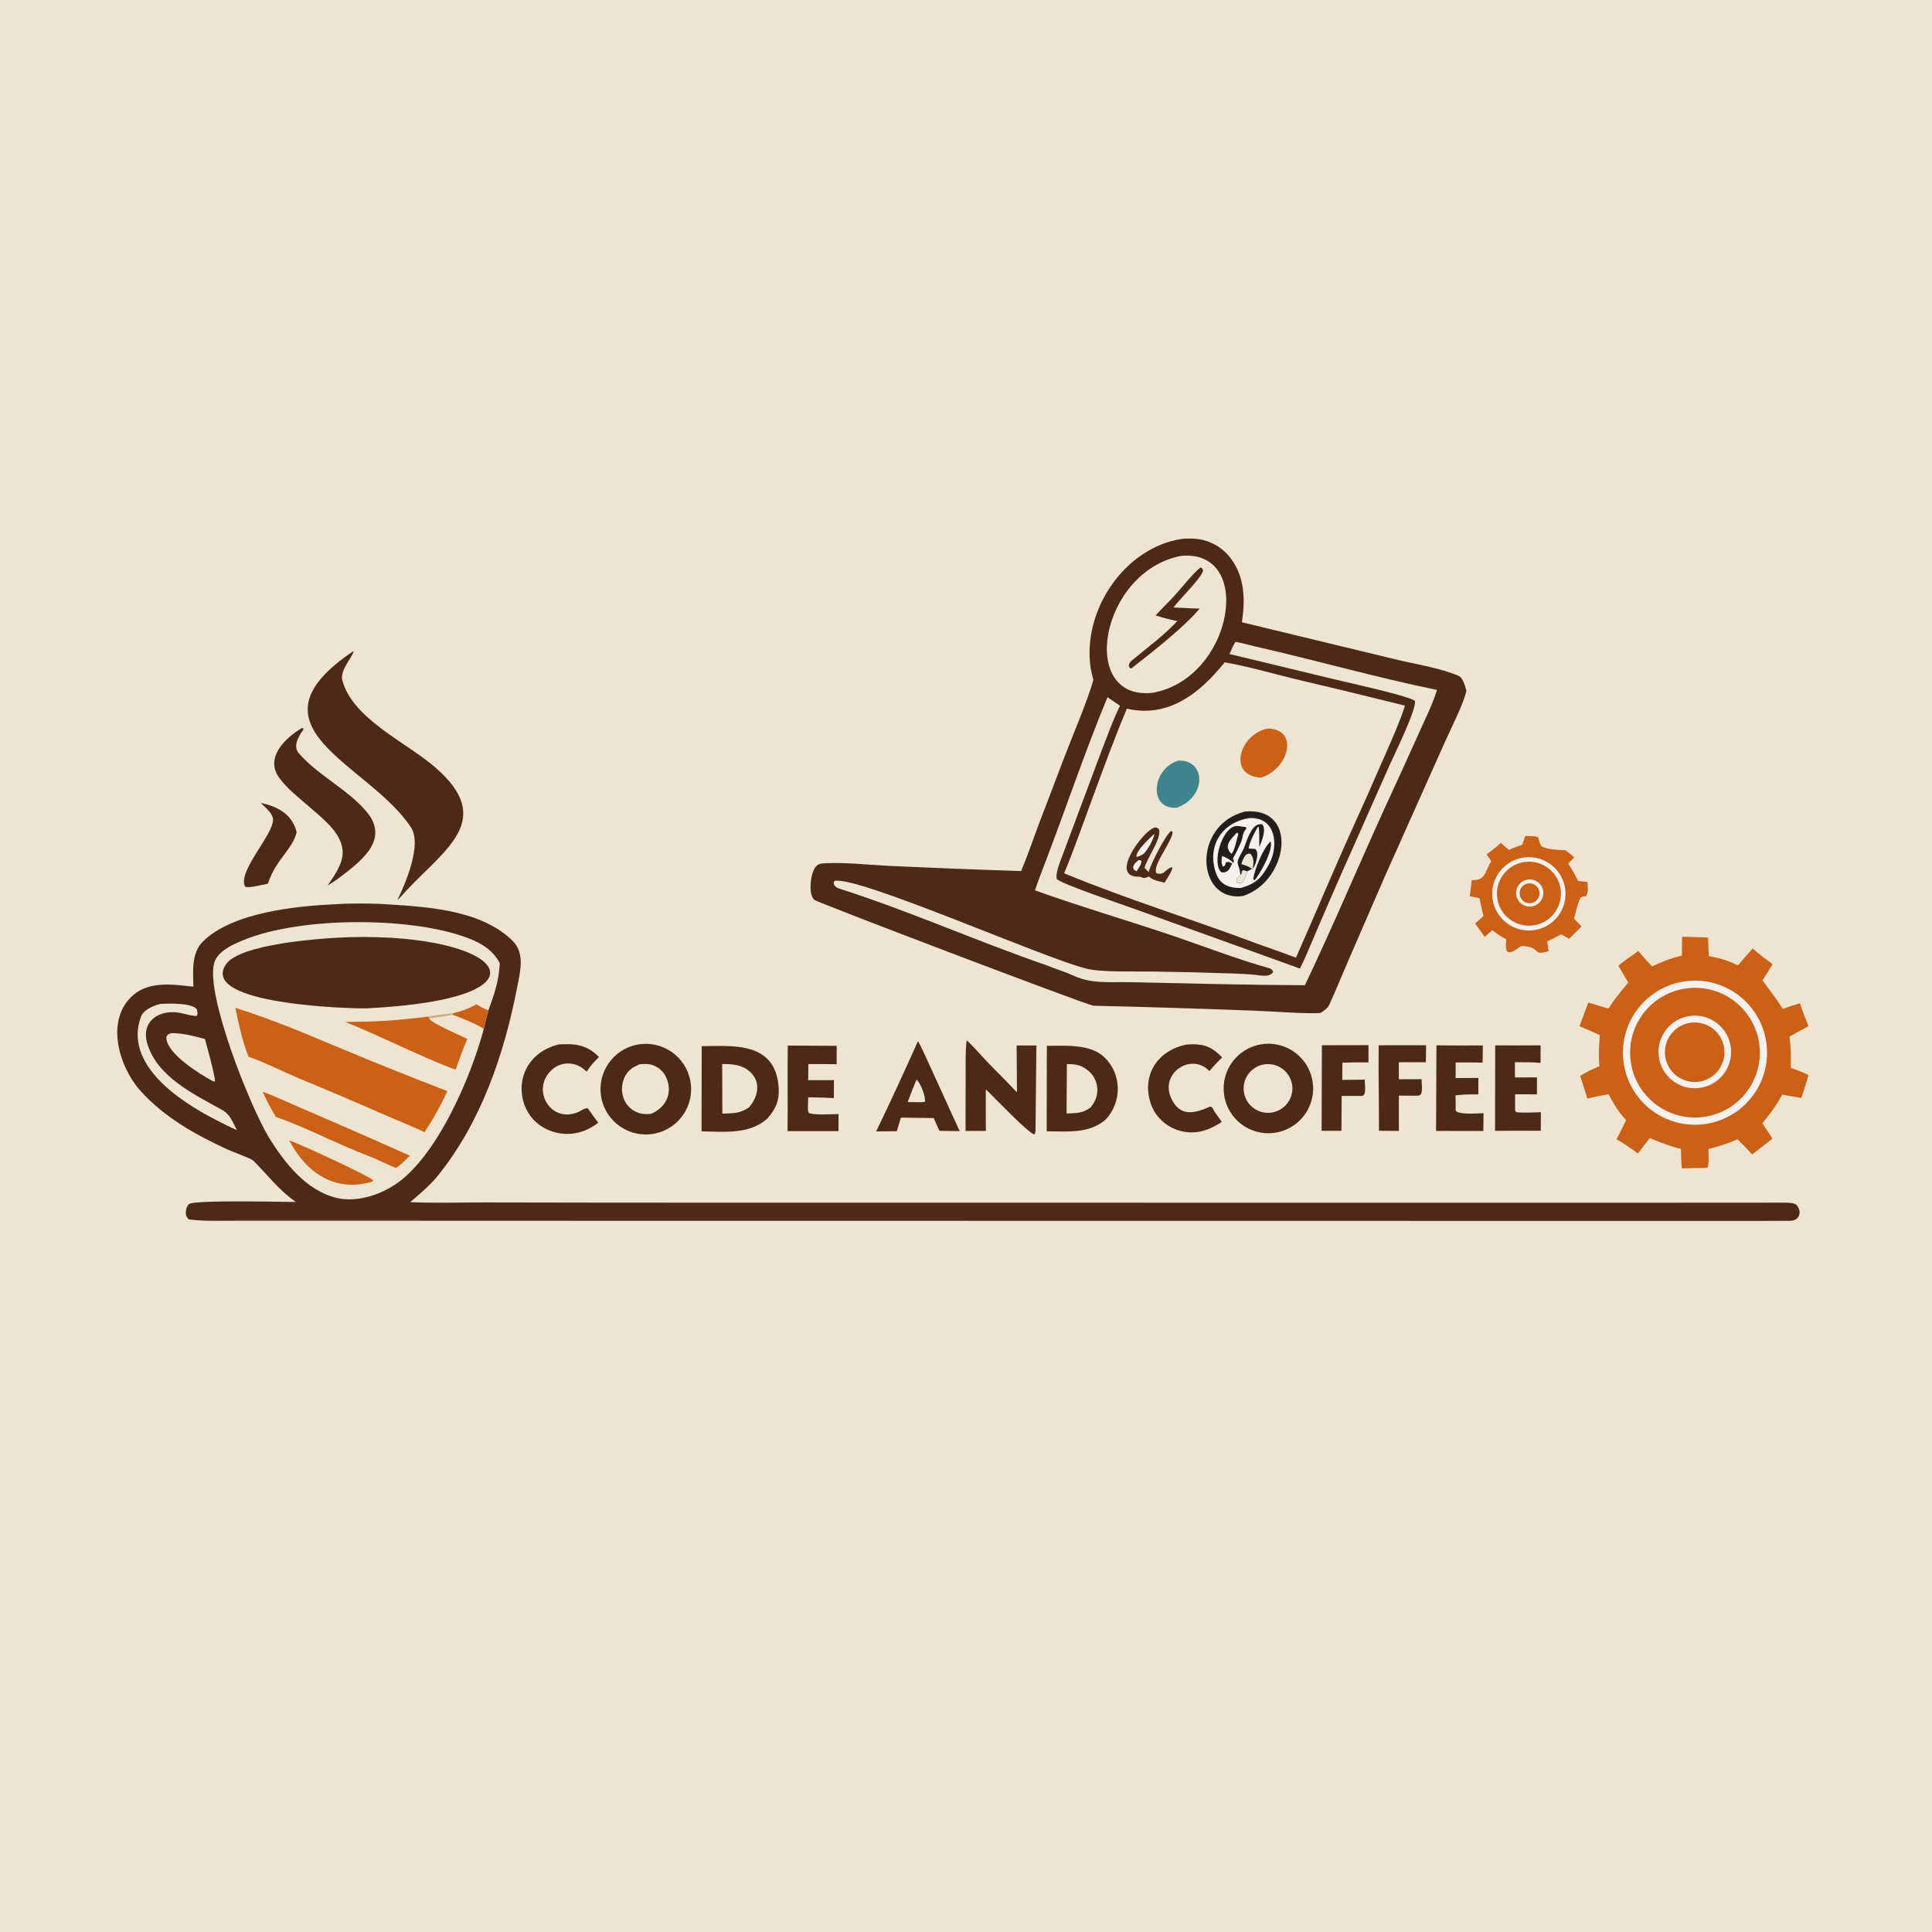 <svg xmlns="http://www.w3.org/2000/svg" style="display: block;" viewBox="0 0 2048 2048" width="1024" height="1024" preserveAspectRatio="none"><path transform="translate(0,0)" fill="rgb(237,229,210)" d="M 0 0 L 2048 0 L 2048 2048 L 0 2048 L 0 0 z"></path><path transform="translate(0,0)" fill="rgb(77,42,24)" d="M 1252.29 571.303 C 1256.43 570.777 1264.61 570.776 1268.71 571.277 C 1283.11 572.911 1296.18 580.453 1304.81 592.099 C 1319.7 612.044 1320.01 636.223 1316.47 659.626 L 1479.73 699.059 C 1500.39 704.092 1526.52 707.974 1546.13 716.41 C 1550.84 718.439 1553.16 727.434 1554.43 732.309 C 1551.43 746.419 1537.91 772.378 1531.6 786.724 L 1467.78 929.54 L 1428.21 1020.73 C 1422.02 1035.21 1415.81 1050.2 1409.33 1064.57 C 1407.27 1069.13 1403.75 1071.2 1399.59 1073.87 C 1382.26 1074.8 1348.19 1072 1329.22 1071.36 C 1272.47 1069.17 1215.71 1067.42 1158.93 1066.1 C 1147.06 1063.5 865.633 956.462 863.051 953.792 C 860.221 950.866 859.406 945.938 859.255 942.005 C 858.99 935.081 860.298 923.27 865.386 918.042 C 868.041 915.314 871.37 915.244 874.982 915.072 C 897.147 914.015 920.776 916.843 942.998 917.881 C 989.456 920.036 1035.93 921.86 1082.41 923.353 C 1088.46 909.358 1094.56 891.387 1099.98 876.875 L 1127.39 804.888 C 1135.84 782.642 1153.35 741.593 1159 720.837 C 1157.93 716.442 1156.61 711.473 1155.99 707.03 C 1147.65 647.062 1191.44 581.026 1252.29 571.303 z"></path><path transform="translate(0,0)" fill="rgb(237,229,210)" d="M 1298.16 702.138 C 1319.46 705.549 1350.34 714.32 1372.02 719.613 C 1411.22 728.804 1450.35 738.267 1489.41 748 C 1483.3 766.616 1475.05 784.66 1467.22 802.631 C 1455.96 828.694 1444.44 854.643 1432.65 880.474 C 1412.42 925.161 1393.66 970.308 1373.81 1015.14 C 1360.2 1010.09 1346.36 1005.26 1332.68 1000.38 C 1265.17 974.882 1195.37 953.622 1128 925.702 C 1134.29 910.82 1139.75 896.043 1145.31 880.902 C 1161.19 837.726 1176.83 793.668 1194.49 751.213 C 1238.72 761.378 1271.89 734.88 1298.16 702.138 z"></path><path transform="translate(0,0)" fill="rgb(34,30,28)" d="M 1319.96 860.21 C 1377.98 855.426 1364.82 934.883 1317.62 949.788 C 1268.33 957.035 1262.74 874.537 1319.96 860.21 z"></path><path transform="translate(0,0)" fill="rgb(244,241,239)" d="M 1323.87 867.307 C 1352.64 865.118 1355.97 896.873 1345.12 916.34 C 1336.85 931.164 1331.33 936.569 1315.33 941.321 C 1298.03 941.457 1289.97 934.517 1286.85 917.522 C 1282.08 891.481 1298.74 871.286 1323.87 867.307 z"></path><path transform="translate(0,0)" fill="rgb(34,30,28)" d="M 1306.13 915.164 C 1303.78 920.843 1301.66 925.778 1294.67 924.64 C 1284.26 915.236 1295.17 877.11 1310.51 875.569 C 1312.44 875.375 1317.88 876.591 1320.42 876.722 L 1321.38 878.032 C 1316.21 884.085 1318.2 886.743 1315.24 893.47 C 1312.9 898.8 1309.93 904.91 1306.93 909.906 C 1308.24 913.42 1308.37 911.832 1307.25 914.838 L 1306.13 915.164 z"></path><path transform="translate(0,0)" fill="rgb(244,241,239)" d="M 1306.13 915.164 C 1302.31 913.751 1302.85 913.249 1299.62 914.054 C 1298.34 917.513 1299.04 917.512 1296.57 918.771 C 1294.24 915.956 1294.91 910.756 1295.49 907.354 C 1298.79 908.596 1305.44 911.75 1307.25 914.838 L 1306.13 915.164 z"></path><path transform="translate(0,0)" fill="rgb(244,241,239)" d="M 1311.09 882.6 L 1312 882.996 L 1312.56 884.443 C 1310.91 890.097 1308.7 902.11 1305.4 905.137 C 1296.46 896.429 1304.73 889.91 1311.09 882.6 z"></path><path transform="translate(0,0)" fill="rgb(34,30,28)" d="M 1314.92 927.463 C 1313.26 912.544 1308.01 918.032 1317.34 901.706 C 1321.01 895.296 1325.78 870.854 1338.2 873.895 C 1342.57 879.771 1337.48 891.778 1334.88 897.906 C 1334.88 891.367 1335.15 882.655 1334.17 876.382 L 1333.21 876.712 C 1330.06 882.363 1324.21 893.094 1323.68 899.458 C 1325.98 899.595 1328.28 899.744 1330.58 899.905 C 1335.43 903.952 1331.26 916.579 1328 921.056 L 1326.98 921.087 L 1322.21 923.66 C 1320.51 926.007 1319.73 939.138 1311.07 935.521 C 1310.02 931.467 1312.11 930.468 1314.92 927.463 z"></path><path transform="translate(0,0)" fill="rgb(237,229,210)" d="M 1315.77 915.886 C 1317.66 911.276 1319.76 903.255 1325.8 905.223 C 1329.76 910.734 1328.75 914.56 1328 921.056 L 1326.98 921.087 C 1324.07 918.34 1319.65 917.252 1315.77 915.886 z"></path><path transform="translate(0,0)" fill="rgb(237,229,210)" d="M 1314.92 927.463 C 1318.04 923.966 1314.47 925.87 1317.68 922.265 L 1322.21 923.66 C 1320.51 926.007 1319.73 939.138 1311.07 935.521 C 1310.02 931.467 1312.11 930.468 1314.92 927.463 z"></path><path transform="translate(0,0)" fill="rgb(34,30,28)" d="M 1346.81 891.944 C 1350.41 900.013 1335.78 926.641 1329.63 933.324 L 1328.48 931.514 C 1329.86 921.534 1339.1 898.995 1346.81 891.944 z"></path><path transform="translate(0,0)" fill="rgb(204,97,21)" d="M 1343.96 772.259 C 1377 772.74 1366.87 814.404 1336.83 824.387 C 1300.45 822.307 1313.86 778.053 1343.96 772.259 z"></path><path transform="translate(0,0)" fill="rgb(62,133,141)" d="M 1249.33 806.236 C 1278.58 805.575 1279.33 844.565 1247.5 856.226 C 1217.2 858.632 1220.52 814.601 1249.33 806.236 z"></path><path transform="translate(0,0)" fill="rgb(77,42,24)" d="M 1218.03 929.158 C 1215.47 930.247 1215.14 930.295 1212.39 930.847 C 1210.42 930.042 1208.85 929.259 1206.65 929.278 C 1175.7 929.536 1211.16 881.648 1223.3 877.444 C 1225.78 876.585 1226.7 877.572 1228.5 878.824 C 1231.91 888.326 1216.12 909.008 1213.23 920.014 L 1217.68 924.41 C 1219.11 917.202 1235.18 885.621 1241.19 881.047 L 1242.84 881.363 C 1244.18 890.412 1220.49 917.83 1226.01 925.716 C 1235.12 928.074 1234.21 921.477 1242.56 919.144 C 1243.44 922.685 1236.51 931.985 1234.5 935.71 C 1229.29 934.303 1221.28 933.003 1218.03 929.158 z"></path><path transform="translate(0,0)" fill="rgb(244,241,239)" d="M 1223.6 883.98 C 1223.74 886.607 1219.88 894.523 1218.38 896.818 C 1213.4 904.424 1212.95 905.992 1204.69 908.471 C 1203.99 901.597 1218.91 888.474 1223.6 883.98 z"></path><path transform="translate(0,0)" fill="rgb(244,241,239)" d="M 1207.16 911.568 C 1208.51 911.837 1208.81 912.052 1210.09 912.579 C 1209.69 916.815 1207.16 919.877 1204.81 923.595 C 1201.43 921.705 1201.57 921.931 1201.14 918.62 C 1202.9 914.847 1203.89 914.38 1207.16 911.568 z"></path><path transform="translate(0,0)" fill="rgb(237,229,210)" d="M 1309.7 680.331 C 1316.9 681.611 1324.37 683.849 1331.55 685.485 C 1395.31 700.025 1459.24 718.287 1523.29 731.349 C 1519.52 744.269 1510.53 762.804 1504.83 775.496 C 1493.03 801.794 1481.07 828.024 1468.96 854.187 C 1439.9 917.82 1413.44 980.934 1383.28 1044.4 C 1321.21 1044.1 1259.13 1042.49 1197.07 1041.15 C 1176.67 1040.71 1157.54 1043.14 1138.55 1034.45 C 1129.45 1030.28 1118.48 1026.98 1109.16 1023.16 C 1035.48 997.766 963.912 965.637 889.701 941.985 C 887.102 941.157 885.974 940.258 884.302 938.173 C 883.752 934.966 883.396 936.373 884.642 933.74 C 910.195 928.504 1105.02 1015.11 1151.56 1026.81 C 1167.67 1030.86 1203.21 1029.58 1221.23 1029.84 C 1249.96 1030.23 1278.68 1030.94 1307.39 1031.96 C 1314.38 1032.18 1320.96 1032.53 1327.95 1033.06 C 1334.92 1033.59 1345.36 1036.92 1349.63 1030.31 C 1348.66 1027.89 1348.68 1028.35 1346.65 1026.68 C 1312.96 1017.43 1272.08 1001.61 1238.42 990.316 C 1192.34 974.853 1142.49 960.141 1097.12 943.806 C 1100.3 934.186 1104.11 924.342 1107.75 914.853 C 1130.08 856.637 1150.06 796.608 1174 739.074 L 1187.24 748.107 C 1179.43 763.809 1170.3 789.303 1163.75 806.387 L 1123.41 914.37 C 1121.84 918.669 1118.62 928.173 1120.52 932.158 C 1129.6 938.599 1188.19 958.286 1202.95 963.617 L 1377.98 1026.71 C 1380.59 1021.76 1382.9 1016.64 1385.09 1011.49 C 1401.66 972.519 1418.41 933.647 1435.79 895.029 L 1473.19 810.677 C 1477.53 800.98 1502.55 750.252 1499.79 742.744 C 1489.57 736.815 1432.03 724.299 1416.69 720.635 L 1303.39 693.294 C 1305.47 688.379 1306.82 684.903 1309.7 680.331 z"></path><path transform="translate(0,0)" fill="rgb(237,229,210)" d="M 1252.16 589.246 C 1330.15 582.148 1307.19 718.908 1221.99 734.398 C 1142.32 743.228 1166.16 605.519 1252.16 589.246 z"></path><path transform="translate(0,0)" fill="rgb(77,42,24)" d="M 1272.67 601.431 C 1275.46 603.525 1274.73 602.203 1275.27 605.313 C 1272.44 613.725 1251.82 633.717 1244.73 642.967 L 1243.96 643.984 C 1253.34 644.267 1261.99 644.981 1271.66 645.1 C 1255.98 664.143 1220.94 691.728 1200.97 707.198 C 1199.11 708.629 1200.16 708.197 1197.83 708.492 L 1196.51 705.593 C 1197.27 702.726 1197.79 701.85 1200.42 699.651 C 1216.75 685.971 1233.36 674.056 1248.02 658.367 C 1239.17 656.557 1233.59 655.088 1224.97 652.366 C 1228.01 648.82 1237.72 639.16 1241.67 635.061 C 1250.16 626.254 1264.1 608.026 1272.67 601.431 z"></path><path transform="translate(0,0)" fill="rgb(77,42,24)" d="M 355.157 958.5 C 367.527 957.578 389.643 957.528 402.525 958.152 C 448.719 961.075 508.058 963.033 543.053 996.997 C 556.7 1010.2 551.543 1029.45 548.368 1045.84 C 534.521 1117.34 510.056 1189.69 463.625 1246.89 C 455.614 1256.76 444.479 1265.99 434.845 1274.32 C 458.325 1275.45 488.818 1274.61 512.708 1274.63 L 656.167 1274.86 L 1484.92 1274.95 L 1760.25 1274.93 C 1804.53 1274.93 1848.98 1274.88 1893.27 1274.85 C 1896.29 1275.02 1902.45 1275.06 1904.57 1277.53 C 1910.45 1284.42 1907.7 1294.01 1897.7 1294.11 C 1874.01 1294.34 1850.35 1294.2 1826.67 1294.2 L 1677.23 1294.22 L 634.163 1294.1 L 339.36 1294 L 252.692 1294.01 C 237.525 1294.01 214.158 1294.72 200.071 1292.61 C 198.18 1290.46 197.075 1289.25 196.943 1286.22 C 196.805 1283.05 197.835 1278.42 200.415 1276.34 C 206.017 1271.81 299.529 1274.13 313.6 1274.14 C 294.129 1260.34 284.777 1246.47 268.45 1230.27 C 266.193 1228.03 245.657 1220.62 240.71 1218.32 C 206.712 1202.55 173.929 1184.33 148.612 1156 C 125.757 1130.36 111.076 1080.25 141.702 1054.42 C 159.059 1039.79 184.111 1043.62 204.977 1045.95 C 204.677 1029.32 202.696 1010.24 215.302 997.854 C 246.631 967.071 313.739 960.532 355.157 958.5 z"></path><path transform="translate(0,0)" fill="rgb(237,229,210)" d="M 512.786 1090.81 C 499.454 1141.47 462.323 1228.7 416.81 1257.03 C 399.853 1267.58 376.704 1274.6 356.929 1269.86 C 324.394 1262.07 301.284 1232.3 284.732 1205.19 C 265.769 1174.12 217.854 1055.16 226.984 1021.12 C 229.374 1012.21 237.611 1006.49 245.354 1002.38 C 303.225 971.661 422.975 971.391 484.892 990.602 C 503.019 996.226 520.461 1003.29 529.735 1020.89 C 528.903 1040.07 524.104 1053.3 517.776 1070.92 C 515.974 1077.65 514.287 1084.01 512.786 1090.81 z"></path><path transform="translate(0,0)" fill="rgb(204,97,21)" d="M 454.182 1077.56 L 454.934 1079.83 C 457.337 1084.59 488.031 1097.76 495.448 1101.25 C 490.84 1111.44 486.783 1123.38 482.907 1133.99 C 445.404 1119.89 404.191 1098.69 366.018 1083.28 C 401.381 1083.01 418.988 1081.99 454.182 1077.56 z"></path><path transform="translate(0,0)" fill="rgb(204,97,21)" d="M 480.513 1074.07 C 490.649 1071.36 496.022 1069.55 505.172 1064.55 C 510.186 1067.62 512.09 1068.89 517.776 1070.92 C 515.974 1077.65 514.287 1084.01 512.786 1090.81 C 509.688 1087.62 485.101 1077.16 479.466 1075.7 L 480.513 1074.07 z"></path><path transform="translate(0,0)" fill="rgb(203,170,124)" d="M 454.182 1077.56 C 456.295 1076.74 476.521 1074.66 480.513 1074.07 L 479.466 1075.7 C 471.107 1077.63 462.994 1077.85 454.934 1079.83 L 454.182 1077.56 z"></path><path transform="translate(0,0)" fill="rgb(77,42,24)" d="M 370.35 993.453 C 535.382 989.029 593.347 1058.82 388.38 1068.9 C 372.008 1069.26 209.98 1064.98 239.695 1022 C 254.256 1000.94 338.323 994.411 370.35 993.453 z"></path><path transform="translate(0,0)" fill="rgb(204,97,21)" d="M 249.462 1068.34 C 291.43 1081.62 320.907 1094.62 361.387 1111.35 C 398.751 1127.01 436.353 1142.09 474.179 1156.59 C 469.464 1167.18 464.584 1175.98 458.885 1185.99 L 450.027 1200.18 C 436.703 1193.8 421.682 1187.89 407.941 1181.93 C 377.909 1168.7 347.719 1155.84 317.379 1143.34 C 302.489 1137.16 277.093 1124.57 263.505 1120.27 C 256.304 1101.8 253.695 1087.71 249.462 1068.34 z"></path><path transform="translate(0,0)" fill="rgb(204,97,21)" d="M 278.434 1157.28 C 287.493 1160.28 310.905 1171.09 320.522 1175.17 C 358.634 1191.46 396.597 1208.11 434.406 1225.1 L 427.144 1232.29 C 425.267 1234.01 422.073 1236.45 420.005 1238.12 C 409.95 1234.42 400.245 1228.99 390.356 1225.26 C 358.012 1213.08 324.843 1195.18 292.458 1184 C 287.213 1175.4 282.528 1166.48 278.434 1157.28 z"></path><path transform="translate(0,0)" fill="rgb(204,97,21)" d="M 306.544 1208.73 C 317.378 1212.49 391.282 1246.4 395.822 1251.26 L 393.804 1252.83 C 354.721 1264.16 324.061 1242.74 306.544 1208.73 z"></path><path transform="translate(0,0)" fill="rgb(237,229,210)" d="M 169.98 1064.16 C 178.265 1063.78 203.417 1062.79 208.7 1069.93 C 209.311 1073.94 210.056 1074.03 208.526 1076.9 C 205.194 1077.31 196.5 1075 192.827 1074.12 C 170.56 1068.77 148.323 1081.54 156.386 1107.16 C 167.198 1141.52 205.174 1159.78 234.511 1176.05 C 243.607 1180.58 246.369 1188.85 251.088 1197.92 C 243.252 1194.59 237.003 1191.35 227.617 1186.49 C 189.963 1167.03 130.87 1128.02 149.476 1077.61 C 152.087 1070.54 162.484 1066.04 169.98 1064.16 z"></path><path transform="translate(0,0)" fill="rgb(237,229,210)" d="M 181.727 1095.14 C 194.507 1095.16 204.992 1098.24 217.276 1101.35 C 218.915 1107.59 228.501 1141.88 227.823 1146.49 L 225.637 1146.09 C 212.241 1138.88 175.383 1116.38 176.343 1099.06 C 178.405 1095.82 177.556 1096.87 181.727 1095.14 z"></path><path transform="translate(0,0)" fill="rgb(204,97,21)" d="M 1783.1 993.005 C 1792.1 993.058 1801.57 993.547 1810.6 993.869 L 1811.33 1013.46 C 1824.74 1015.94 1829.98 1017.8 1842.53 1023.35 C 1845.98 1018.49 1853.73 1010.16 1857.89 1005.46 C 1865.22 1011.93 1871.2 1016.33 1879.05 1022.08 C 1875.53 1027.85 1871.93 1033.56 1868.26 1039.23 C 1876.74 1050.79 1882.22 1057.38 1889.89 1069.6 C 1895.8 1067.12 1901.9 1065.4 1908.03 1063.51 C 1910.2 1070.78 1914.24 1080.48 1917.03 1087.75 C 1910.43 1091.51 1903.58 1095.19 1896.91 1098.86 C 1898.58 1108.66 1898.24 1121.9 1898.26 1132.08 C 1905.9 1134.59 1909.83 1136.15 1917.12 1139.56 C 1914.67 1147.74 1912.32 1155.93 1909.37 1163.94 C 1902.66 1162.7 1895.93 1161.5 1889.2 1160.35 C 1882.75 1172.38 1876.76 1180.19 1868.13 1190.7 L 1878.93 1207 L 1857.32 1223.79 C 1852.23 1218.16 1847.26 1213.05 1841.93 1207.64 C 1830.97 1212.37 1822.52 1215.1 1811.01 1218.02 C 1811.09 1223.56 1811.55 1232.15 1810.38 1237.27 L 1808.25 1238.1 C 1799.46 1238.07 1791.66 1238.17 1782.89 1238.62 C 1782.01 1231.71 1782.02 1224.8 1781.87 1217.83 C 1771.7 1215.71 1758.8 1210.46 1748.98 1206.59 C 1744.27 1212.17 1740.55 1216.92 1736.2 1222.79 C 1729.11 1217.66 1721.33 1211.6 1713.57 1207.77 L 1723.8 1187.38 C 1714.36 1177.16 1711.96 1172.42 1705.11 1159.92 C 1696.89 1161.32 1690.84 1162.57 1682.77 1164.63 C 1680.24 1156.54 1677.66 1148.46 1675.04 1140.39 C 1682.45 1136.07 1687.54 1133.51 1695.4 1130.3 C 1694.51 1118.86 1694.84 1108.77 1695.96 1097.39 C 1688.64 1093.78 1681.86 1091.01 1674.29 1087.91 C 1677.5 1079.51 1680.65 1071.09 1683.73 1062.65 C 1690.61 1064.99 1698.05 1067.06 1705.06 1069.12 C 1711.55 1058.91 1718.36 1050.75 1726.06 1041.57 L 1715.5 1023.68 C 1722.37 1018.05 1729.44 1013.23 1736.71 1008.16 C 1741.17 1013.59 1746.37 1019.16 1751.1 1024.43 C 1762.67 1019.28 1770.59 1015.98 1782.83 1012.9 L 1783.1 993.005 z"></path><path transform="translate(0,0)" fill="rgb(244,241,239)" d="M 1784.66 1040.48 C 1826.38 1033.79 1865.6 1062.24 1872.21 1103.97 C 1878.81 1145.7 1850.28 1184.86 1808.53 1191.37 C 1766.91 1197.86 1727.9 1169.44 1721.32 1127.84 C 1714.74 1086.23 1743.07 1047.15 1784.66 1040.48 z"></path><path transform="translate(0,0)" fill="rgb(204,97,21)" d="M 1787.57 1047.74 C 1812.08 1044.44 1836.48 1054.55 1851.47 1074.24 C 1866.45 1093.92 1869.71 1120.13 1860 1142.88 C 1850.29 1165.63 1829.11 1181.41 1804.53 1184.21 C 1767.07 1188.47 1733.17 1161.78 1728.52 1124.37 C 1723.87 1086.96 1750.21 1052.78 1787.57 1047.74 z"></path><path transform="translate(0,0)" fill="rgb(244,241,239)" d="M 1788.53 1077.45 C 1809.33 1073.01 1829.8 1086.29 1834.22 1107.1 C 1838.63 1127.91 1825.34 1148.36 1804.52 1152.76 C 1783.74 1157.15 1763.32 1143.87 1758.91 1123.09 C 1754.49 1102.31 1767.75 1081.88 1788.53 1077.45 z"></path><path transform="translate(0,0)" fill="rgb(204,97,21)" d="M 1789.85 1084.55 C 1806.96 1080.9 1823.78 1091.87 1827.34 1109 C 1830.89 1126.13 1819.84 1142.88 1802.69 1146.35 C 1785.67 1149.79 1769.07 1138.83 1765.54 1121.83 C 1762 1104.83 1772.87 1088.17 1789.85 1084.55 z"></path><path transform="translate(0,0)" fill="rgb(77,42,24)" d="M 374.895 690.023 C 374.061 696.251 360.697 709.381 362.707 720.447 C 373.241 762.175 431.095 786.793 462.389 814.321 C 524.613 869.058 472.181 899.804 431.224 943.567 C 428.18 947.147 424.383 950.954 421.112 954.406 C 429.756 936.763 447.545 895.424 435.714 877.201 C 391.807 809.571 253.562 771.343 374.895 690.023 z"></path><path transform="translate(0,0)" fill="rgb(204,97,21)" d="M 1616.84 886.133 C 1635.8 886.6 1628.24 886.275 1633.38 896.106 C 1635.74 900.599 1655.25 901.126 1659.3 901.324 C 1660.12 901.364 1667.38 907.645 1668.72 908.799 L 1662.34 915.538 C 1666.99 922.599 1669.12 926.327 1672.87 933.91 L 1682.74 934.923 C 1682.97 940.191 1684.05 946.369 1681.02 950.351 C 1677.5 950.253 1678.73 949.854 1675.8 951.257 C 1672.68 955.702 1670.06 968.056 1668.57 973.796 L 1676.52 982.076 C 1672.22 986.12 1667.62 990.957 1663.42 995.199 L 1654.95 990.445 C 1650.2 993.122 1645.07 995.537 1640.16 997.958 C 1640.7 1001.38 1641.1 1004.86 1641.53 1008.3 C 1624.66 1013.4 1633.06 1005.41 1618.24 1003.27 C 1613.47 1003 1613.42 1001.99 1609.36 1004.99 C 1595.39 1015.32 1595.54 1006.14 1596.78 995.674 C 1589.72 991.977 1588.2 990.963 1582.03 985.991 L 1573.75 993.142 C 1570.72 988.457 1566.92 983.531 1563.59 978.999 C 1566.63 976.457 1569.68 973.566 1572.62 970.879 C 1571.02 965.34 1569.53 957.795 1568.22 952.027 L 1558.02 950.041 C 1558.82 944.589 1559.42 938.515 1560.08 932.996 C 1575.08 933.258 1573.39 925.073 1580.82 912.916 L 1575.85 905.688 C 1581.09 902.162 1586.08 897.702 1590.94 893.614 C 1593.64 896.075 1596.88 898.615 1599.72 900.962 C 1604.72 898.409 1608.37 897.309 1613.63 895.526 L 1616.84 886.133 z"></path><path transform="translate(0,0)" fill="rgb(244,241,239)" d="M 1616.44 908.864 C 1637.47 906.57 1656.47 921.51 1659.21 942.487 C 1661.94 963.463 1647.4 982.776 1626.49 985.95 C 1612.56 988.062 1598.59 982.479 1589.95 971.355 C 1581.31 960.231 1579.37 945.305 1584.86 932.339 C 1590.36 919.372 1602.44 910.392 1616.44 908.864 z"></path><path transform="translate(0,0)" fill="rgb(204,97,21)" d="M 1615.85 913.777 C 1634.42 911.079 1651.65 923.961 1654.31 942.531 C 1656.97 961.102 1644.06 978.308 1625.48 980.938 C 1606.96 983.56 1589.81 970.687 1587.15 952.165 C 1584.49 933.644 1597.33 916.469 1615.85 913.777 z"></path><path transform="translate(0,0)" fill="rgb(244,241,239)" d="M 1617.91 932.674 C 1625.57 930.669 1633.42 935.229 1635.47 942.882 C 1637.52 950.535 1633.01 958.41 1625.37 960.511 C 1617.66 962.63 1609.7 958.07 1607.63 950.349 C 1605.56 942.628 1610.17 934.696 1617.91 932.674 z"></path><path transform="translate(0,0)" fill="rgb(204,97,21)" d="M 1618.23 936.832 C 1623.85 935.075 1629.81 938.229 1631.52 943.855 C 1633.23 949.482 1630.02 955.42 1624.38 957.078 C 1618.81 958.715 1612.96 955.556 1611.27 950 C 1609.59 944.444 1612.69 938.567 1618.23 936.832 z"></path><path transform="translate(0,0)" fill="rgb(77,42,24)" d="M 676.075 1107.29 C 702.081 1102.61 726.986 1119.81 731.813 1145.79 C 736.639 1171.77 719.573 1196.77 693.62 1201.74 C 667.466 1206.74 642.232 1189.52 637.368 1163.34 C 632.505 1137.16 649.869 1112.02 676.075 1107.29 z"></path><path transform="translate(0,0)" fill="rgb(237,229,210)" d="M 678.131 1128.15 C 683.112 1127.75 687.815 1127.52 692.539 1129.29 C 698.928 1131.73 704.017 1136.72 706.59 1143.05 C 713.247 1159.26 705.682 1174.33 689.892 1180.79 C 684.924 1181.18 680.446 1181.14 675.753 1179.31 C 669.347 1176.79 664.224 1171.79 661.538 1165.45 C 658.544 1158.31 658.554 1150.26 661.566 1143.12 C 665.104 1134.82 670.265 1131.44 678.131 1128.15 z"></path><path transform="translate(0,0)" fill="rgb(77,42,24)" d="M 1337.53 1106.93 C 1354.41 1104.41 1371.34 1111.15 1381.87 1124.58 C 1392.4 1138.01 1394.91 1156.06 1388.43 1171.85 C 1381.95 1187.64 1367.49 1198.73 1350.57 1200.9 C 1324.77 1204.2 1301.13 1186.12 1297.56 1160.36 C 1293.98 1134.61 1311.82 1110.77 1337.53 1106.93 z"></path><path transform="translate(0,0)" fill="rgb(237,229,210)" d="M 1338.33 1128.62 C 1347.51 1126.5 1357.11 1129.53 1363.4 1136.55 C 1369.69 1143.56 1371.67 1153.44 1368.56 1162.33 C 1365.46 1171.22 1357.76 1177.72 1348.48 1179.3 C 1334.69 1181.64 1321.54 1172.59 1318.8 1158.88 C 1316.05 1145.18 1324.71 1131.77 1338.33 1128.62 z"></path><path transform="translate(0,0)" fill="rgb(77,42,24)" d="M 743.843 1108.97 C 777.893 1108.62 822.596 1104.08 825.446 1153.61 C 826.228 1167.21 822.038 1176.09 813.064 1186.08 C 794.128 1202.67 767.483 1199.69 743.7 1199.29 L 743.843 1108.97 z"></path><path transform="translate(0,0)" fill="rgb(237,229,210)" d="M 765.533 1127.94 C 775.939 1127.84 786.554 1128.6 794.687 1135.82 C 807.161 1146.9 803.778 1162.65 793.882 1173.92 C 784.229 1180.51 777.053 1180.1 765.733 1180.45 L 765.533 1127.94 z"></path><path transform="translate(0,0)" fill="rgb(77,42,24)" d="M 1109.72 1108.61 C 1129.44 1108.58 1155.61 1106.35 1170.66 1120.75 C 1189.4 1138.69 1189.36 1167.99 1172.24 1186.64 C 1154.3 1202.07 1132.06 1199.29 1109.52 1199.21 L 1109.72 1108.61 z"></path><path transform="translate(0,0)" fill="rgb(237,229,210)" d="M 1130.95 1127.96 C 1139.41 1128.06 1144.78 1128.5 1151.87 1133.61 C 1157.79 1137.8 1161.77 1144.2 1162.91 1151.36 C 1164.26 1159.95 1161.46 1167.03 1156.33 1173.72 C 1147.82 1180.23 1140.79 1180.01 1130.58 1180.36 L 1130.95 1127.96 z"></path><path transform="translate(0,0)" fill="rgb(77,42,24)" d="M 320.107 771.682 C 321.435 772.103 320.834 771.719 321.805 772.983 L 320.104 775.571 C 315.591 782.362 310.619 791.452 316.969 798.716 C 337.673 822.401 367.714 835.987 388.318 860.145 C 414.73 891.112 380.233 914.621 357.396 932.178 L 347.137 938.848 C 353.103 930.102 360.906 919.473 362.781 908.719 C 366.823 885.549 342.308 868.168 327.141 854.62 C 316.223 844.996 304.261 836.141 295.769 824.171 C 280.616 802.814 302.506 782.159 320.107 771.682 z"></path><path transform="translate(0,0)" fill="rgb(77,42,24)" d="M 1024.74 1102.86 C 1029.59 1106.66 1043.04 1122.12 1048.31 1127.5 C 1057.99 1137.38 1068.66 1147.88 1078.03 1157.97 L 1077.69 1108.28 L 1098.64 1108.29 L 1097.66 1198.87 C 1097.36 1201.26 1097.58 1200.45 1096.54 1202.58 C 1089.72 1201.15 1053.38 1162.6 1045.06 1154.82 C 1044.81 1169.23 1045.07 1184.35 1045.09 1198.81 L 1023.51 1198.85 L 1023.64 1138.23 C 1023.67 1130.04 1023.26 1110.13 1024.74 1102.86 z"></path><path transform="translate(0,0)" fill="rgb(77,42,24)" d="M 592.205 1107.14 C 609.872 1106.12 621.835 1107.27 634.904 1120.45 C 628.732 1126.73 626.859 1128.75 621.819 1135.98 C 616.851 1131.2 611.785 1128.24 604.819 1127.46 C 597.685 1126.72 590.571 1129.03 585.23 1133.82 C 562.016 1154.29 583.504 1191.95 613.378 1178.57 C 616.638 1177.11 619.651 1174.65 622.988 1174.78 C 626.409 1179.82 630.567 1185.2 634.238 1190.15 C 628.188 1194.46 623.45 1197.39 616.255 1199.67 C 603.085 1203.8 588.797 1202.33 576.741 1195.61 C 565.688 1189.49 557.658 1179.07 554.555 1166.83 C 547.465 1138.36 564.201 1113.85 592.205 1107.14 z"></path><path transform="translate(0,0)" fill="rgb(77,42,24)" d="M 973.062 1103.67 C 975.141 1106.42 983.583 1125.32 985.539 1129.54 L 1017.31 1199.05 L 995.83 1198.74 L 989.717 1185.19 L 973.639 1184.98 L 955.016 1184.69 L 950.65 1199.16 L 928.793 1199.32 C 944.022 1167.66 958.779 1135.77 973.062 1103.67 z"></path><path transform="translate(0,0)" fill="rgb(237,229,210)" d="M 971.502 1144.46 C 975.246 1146.77 981.842 1163.16 980.352 1167.99 L 976.25 1168.38 L 962.189 1168.23 C 965.127 1160.24 968.232 1152.32 971.502 1144.46 z"></path><path transform="translate(0,0)" fill="rgb(77,42,24)" d="M 835.062 1108.34 L 886.922 1108.61 L 886.925 1128.14 C 877.039 1127.89 866.778 1127.99 856.86 1127.96 L 856.716 1145.06 L 884.03 1144.98 L 883.915 1164.02 C 874.847 1163.52 865.768 1163.24 856.686 1163.2 L 856.45 1174.88 C 856.454 1177.28 856.517 1177.27 857.205 1179.6 C 861.826 1182.42 881.903 1181.05 888.874 1180.91 L 888.853 1199.04 L 834.824 1199.05 C 835.216 1168.84 834.646 1138.58 835.062 1108.34 z"></path><path transform="translate(0,0)" fill="rgb(77,42,24)" d="M 1257.83 1107.26 C 1259.72 1107.09 1261.62 1106.99 1263.52 1106.96 C 1278.19 1106.81 1285.75 1110.92 1295.59 1120.92 C 1290.15 1126.17 1286.92 1129.61 1282.05 1135.39 C 1263.02 1115.22 1228.68 1137.44 1241.79 1164.79 C 1251.2 1184.42 1266.53 1180.16 1283.01 1172.99 C 1285.62 1173.73 1285.64 1175.3 1287.52 1178.54 C 1290.04 1181.8 1292.75 1185.85 1295.17 1189.28 C 1289.51 1193.06 1282.9 1196.51 1276.34 1198.44 C 1263.96 1202.17 1250.58 1200.5 1239.48 1193.85 C 1229.02 1187.76 1221.49 1177.67 1218.65 1165.9 C 1211.36 1136.76 1229.08 1112.85 1257.83 1107.26 z"></path><path transform="translate(0,0)" fill="rgb(77,42,24)" d="M 1522.71 1108.1 C 1539.1 1108.3 1555.48 1108.33 1571.87 1108.19 L 1571.62 1126.47 C 1562.28 1126.13 1552.42 1126.28 1543.03 1126.27 L 1543.04 1142.78 L 1567.14 1142.68 L 1567.09 1160.08 C 1558.05 1160.08 1551.84 1160.06 1542.94 1161.13 L 1543.12 1177.43 C 1546.6 1181.96 1566.37 1180.14 1572.6 1180.05 L 1572.38 1198.88 L 1522.28 1198.83 L 1522.71 1108.1 z"></path><path transform="translate(0,0)" fill="rgb(77,42,24)" d="M 1584.99 1108.14 C 1601.03 1108.24 1617.06 1108.22 1633.09 1108.09 L 1633.06 1126.73 C 1624.45 1125.85 1614.62 1126.05 1605.87 1126.02 L 1605.88 1142.14 L 1629.26 1142.07 L 1629.22 1160.04 L 1606.08 1159.96 L 1606.05 1177.06 C 1606.34 1178.32 1606.04 1177.57 1607.51 1178.98 C 1615.06 1179.81 1625.56 1179.21 1633.37 1179 L 1633.29 1198.66 C 1617.27 1198.48 1600.88 1198.7 1584.83 1198.75 L 1584.99 1108.14 z"></path><path transform="translate(0,0)" fill="rgb(77,42,24)" d="M 1461.48 1108.03 L 1511.72 1107.98 L 1511.46 1126.04 L 1482.8 1126.03 L 1482.82 1144.09 L 1507.03 1144 C 1506.87 1149.92 1508.25 1154.26 1506.39 1159.75 C 1503.66 1162.08 1504.31 1161.32 1499.75 1161.49 L 1482.86 1161.4 L 1482.88 1198.86 L 1461.78 1198.66 C 1461.82 1168.43 1461.08 1138.28 1461.48 1108.03 z"></path><path transform="translate(0,0)" fill="rgb(77,42,24)" d="M 1401.26 1108 L 1450.69 1107.89 L 1450.62 1126.19 C 1441.4 1126.12 1432.18 1126.2 1422.96 1126.46 L 1422.88 1144.73 L 1446.7 1144.47 C 1446.59 1150.52 1447.93 1154.13 1446.31 1159.93 C 1443.83 1162.36 1444.81 1161.61 1440.25 1161.73 L 1422.2 1161.76 L 1422.01 1198.7 L 1400.97 1198.72 L 1401.26 1108 z"></path><path transform="translate(0,0)" fill="rgb(77,42,24)" d="M 276.439 851.123 C 294.651 854.872 309.963 863.342 314.468 882.335 C 309.834 900.467 292.537 911.478 284.684 934.843 L 284.131 936.51 L 281.764 937.325 C 275.487 938.16 264.476 941.717 259.791 939.869 C 251.387 923.832 289.746 885.115 289.446 868.696 C 289.329 862.273 280.793 855.505 276.439 851.123 z"></path></svg>